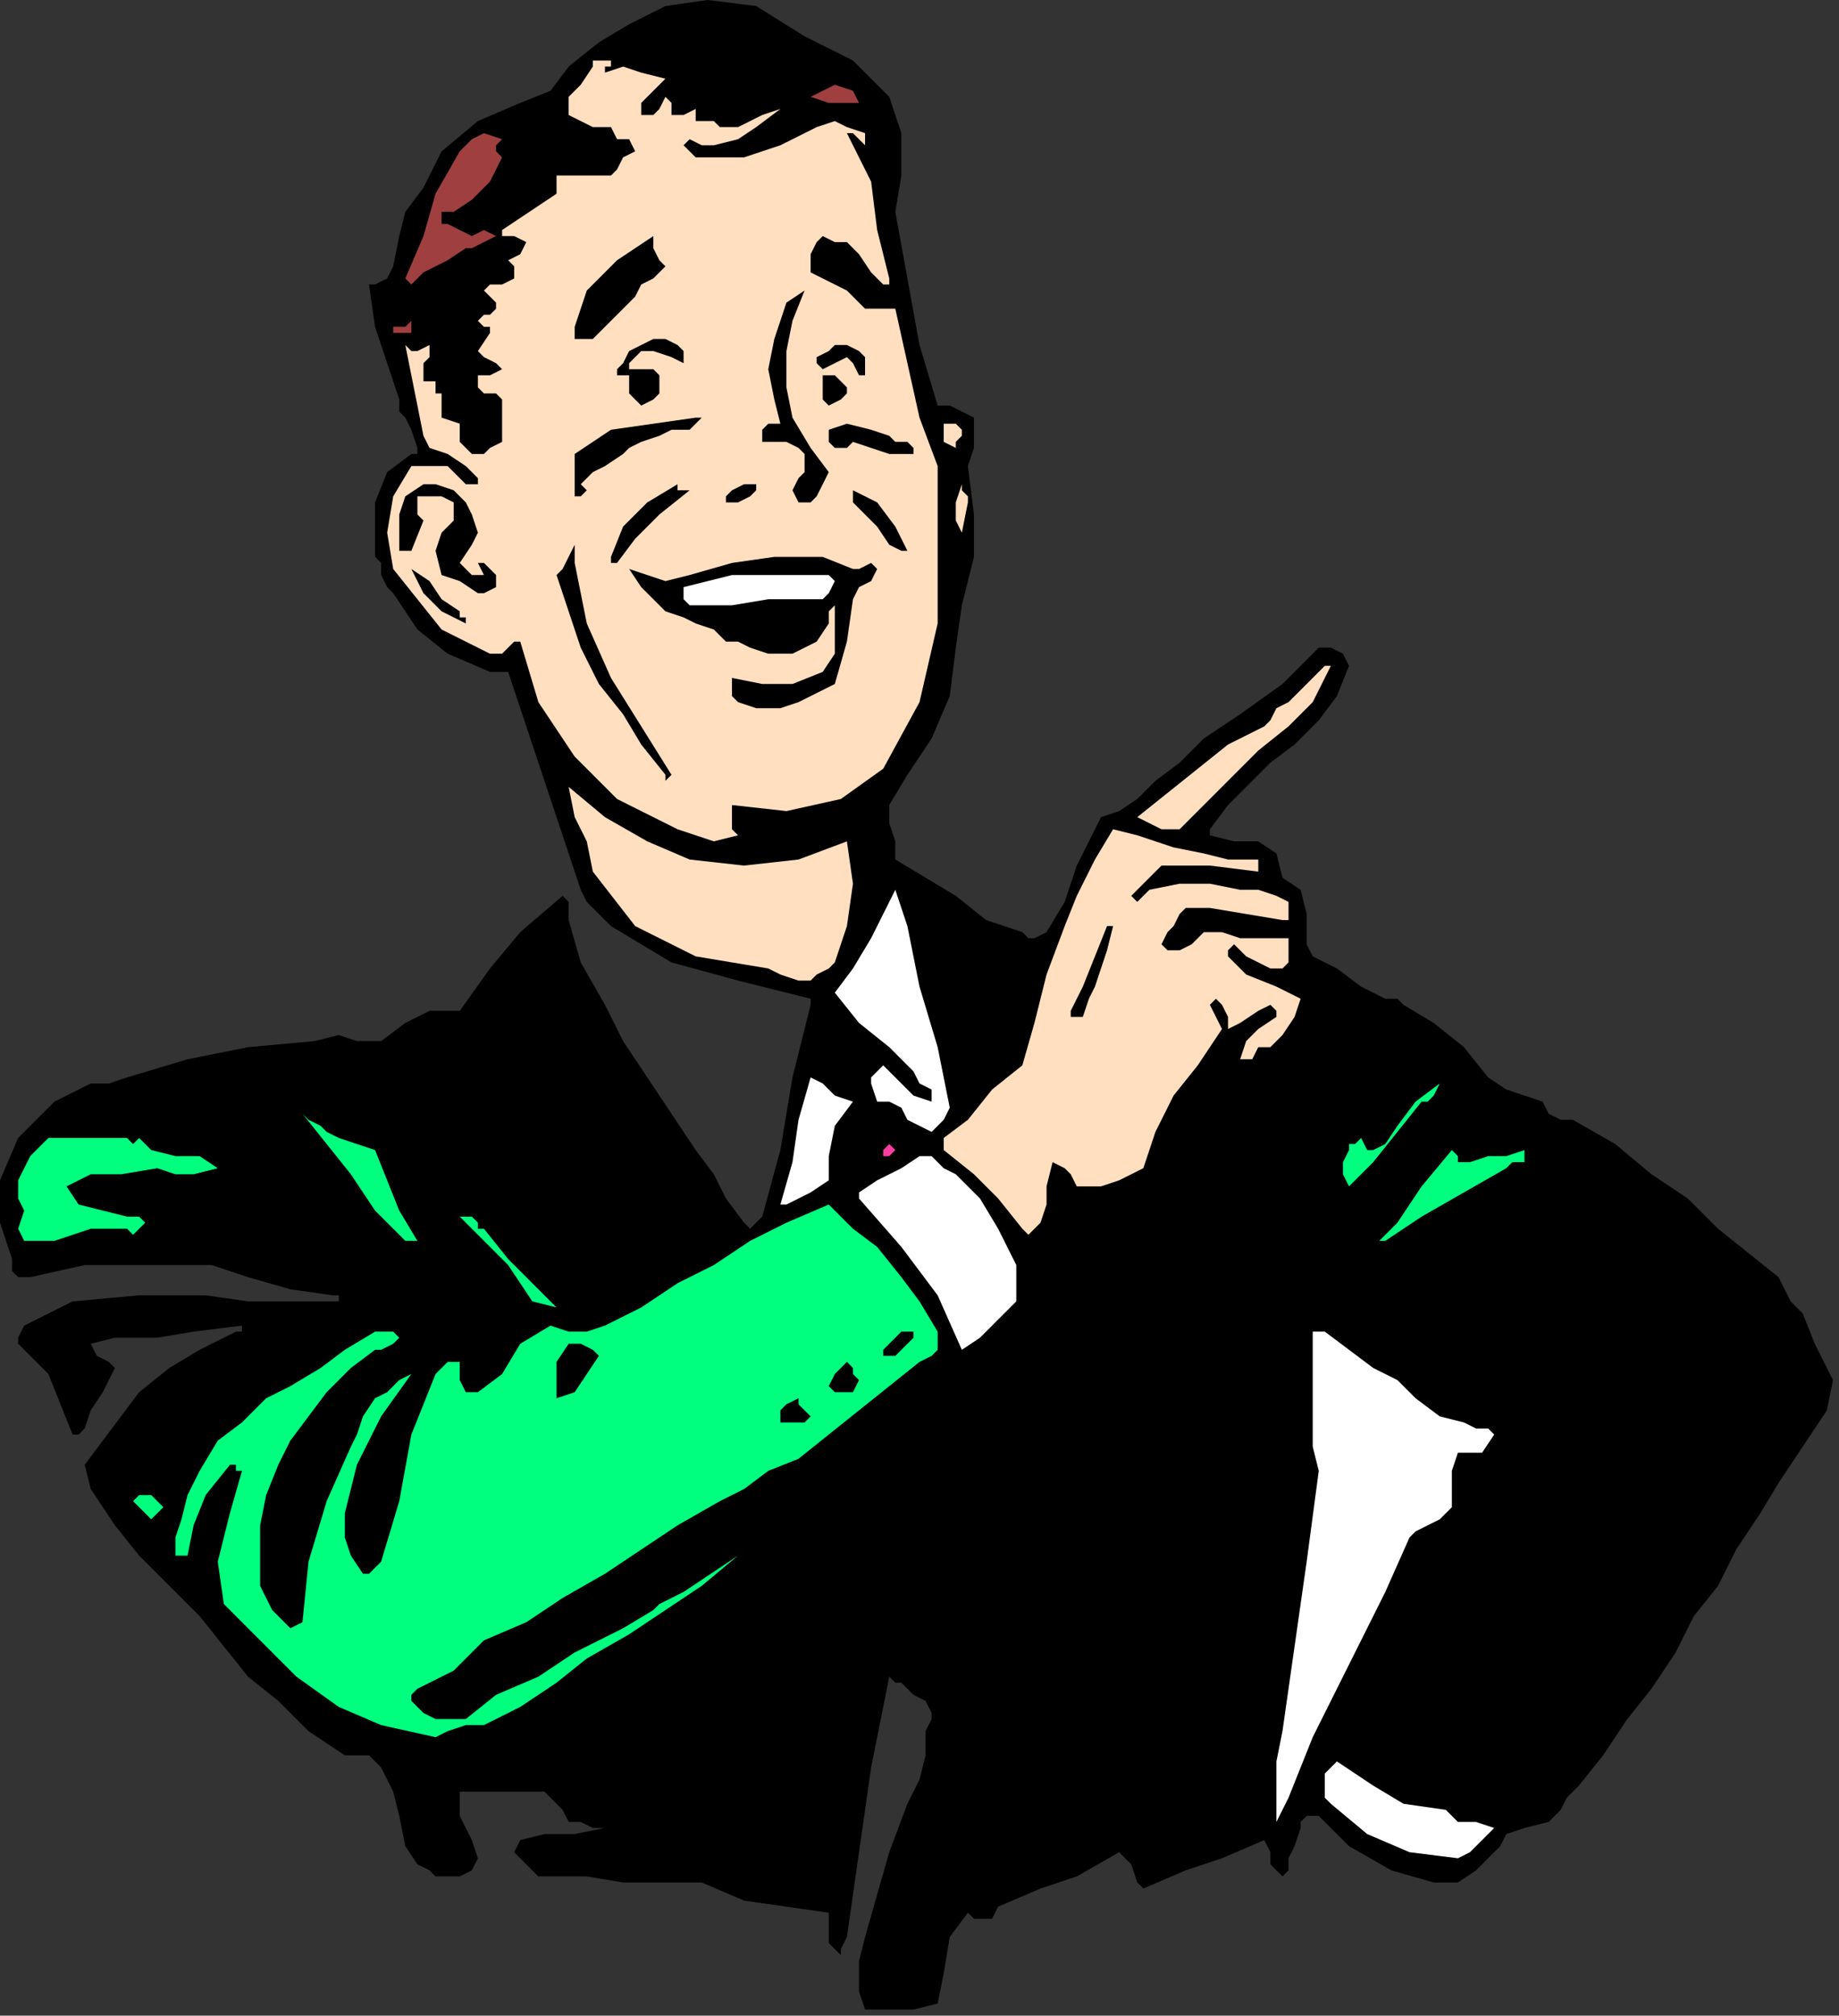 <?xml version="1.0" encoding="UTF-8" standalone="no"?>
<svg
   xmlns:dc="http://purl.org/dc/elements/1.1/"
   xmlns:cc="http://creativecommons.org/ns#"
   xmlns:rdf="http://www.w3.org/1999/02/22-rdf-syntax-ns#"
   xmlns:svg="http://www.w3.org/2000/svg"
   xmlns="http://www.w3.org/2000/svg"
   xmlns:sodipodi="http://sodipodi.sourceforge.net/DTD/sodipodi-0.dtd"
   xmlns:inkscape="http://www.inkscape.org/namespaces/inkscape"
   version="1.0"
   width="51.477mm"
   height="56.388mm"
   id="svg91"
   sodipodi:docname="PESSG116.WMF">
  <rect width="100%" height="100%" fill="#333333" stroke="none"/>
  <sodipodi:namedview
     pagecolor="#ffffff"
     bordercolor="#666666"
     borderopacity="1"
     objecttolerance="10"
     gridtolerance="10"
     guidetolerance="10"
     inkscape:pageopacity="0"
     inkscape:pageshadow="2"
     inkscape:window-width="640"
     inkscape:window-height="480"
     id="namedview93" />
  <defs
     id="defs3">
    <pattern
       id="WMFhbasepattern"
       patternUnits="userSpaceOnUse"
       width="6"
       height="6"
       x="0"
       y="0" />
  </defs>
  <path
     style="fill:#000000;fill-rule:evenodd;fill-opacity:1;stroke:none;"
     d="  M 43.52,45.44   L 42.88,44.16   L 42.24,43.52   L 42.24,42.24   L 42.24,42.24   L 40.96,38.4   L 39.68,34.56   L 39.04,30.08   L 39.04,30.08   L 39.68,30.08   L 40.96,29.44   L 41.6,28.16   L 41.6,28.16   L 42.24,24.96   L 42.88,22.4   L 44.8,19.84   L 44.8,19.84   L 46.72,16   L 50.56,12.8   L 55.04,10.88   L 55.04,10.88   L 58.24,9.6   L 60.16,7.04   L 63.36,4.48   L 63.36,4.48   L 66.56,2.56   L 70.4,0.64   L 74.88,0   L 74.88,0   L 80,0.64   L 85.12,3.84   L 90.24,6.4   L 94.08,10.24   L 94.08,10.24   L 95.36,14.08   L 95.36,18.56   L 94.72,22.4   L 94.72,22.4   L 96,29.44   L 97.28,36.48   L 99.2,42.88   L 99.2,42.88   L 100.48,42.88   L 101.76,43.52   L 103.04,44.16   L 103.04,44.16   L 103.04,46.08   L 103.04,47.36   L 102.4,49.28   L 102.4,49.28   L 103.04,54.4   L 103.04,58.88   L 101.76,64   L 101.12,68.48   L 100.48,73.6   L 100.48,73.6   L 98.56,78.08   L 96,81.92   L 94.08,85.12   L 94.08,85.12   L 94.08,87.04   L 94.72,88.96   L 94.72,90.88   L 94.72,90.88   L 97.92,92.8   L 101.12,94.72   L 104.32,97.28   L 108.16,98.56   L 108.16,98.56   L 108.8,99.2   L 109.44,99.2   L 110.72,98.56   L 110.72,98.56   L 112.64,95.36   L 113.92,91.52   L 115.84,87.68   L 115.84,87.68   L 116.48,86.4   L 118.4,85.76   L 120.32,84.48   L 120.32,84.48   L 122.24,82.56   L 124.8,80.64   L 127.36,78.08   L 127.36,78.08   L 131.2,75.52   L 135.68,72.32   L 139.52,68.48   L 139.52,68.48   L 140.8,68.48   L 142.08,69.12   L 142.72,70.4   L 142.72,70.4   L 141.44,73.6   L 139.52,76.16   L 136.96,78.72   L 134.4,80.64   L 131.84,83.2   L 129.92,85.12   L 128,87.68   L 128,87.68   L 128,88.32   L 130.56,88.96   L 133.12,88.96   L 135.04,90.24   L 135.04,90.24   L 135.68,92.8   L 137.6,94.08   L 138.24,96.64   L 138.24,96.64   L 138.24,98.56   L 138.24,99.84   L 138.88,101.12   L 138.88,101.12   L 141.44,102.4   L 144,104.32   L 146.56,105.6   L 146.56,105.6   L 147.2,105.6   L 147.84,105.6   L 148.48,106.24   L 148.48,106.24   L 151.68,108.16   L 154.88,110.72   L 157.44,113.92   L 157.44,113.92   L 159.36,115.2   L 161.28,115.84   L 163.2,116.48   L 163.2,116.48   L 163.84,117.76   L 165.12,118.4   L 166.4,118.4   L 166.4,118.4   L 170.88,120.96   L 174.72,124.16   L 178.56,126.72   L 178.56,126.72   L 181.76,129.92   L 184.96,132.48   L 188.16,135.04   L 188.16,135.04   L 188.8,136.32   L 189.44,137.6   L 190.72,138.88   L 190.72,138.88   L 192,142.08   L 193.92,145.92   L 193.28,149.12   L 193.28,149.12   L 190.72,152.96   L 188.16,156.8   L 186.24,160   L 183.68,163.84   L 181.76,167.68   L 179.2,170.88   L 177.28,174.72   L 174.72,178.56   L 172.16,181.76   L 169.6,185.6   L 167.04,188.8   L 167.04,188.8   L 165.76,190.08   L 165.12,191.36   L 163.84,192.64   L 163.84,192.64   L 161.28,193.28   L 159.36,193.92   L 158.72,195.2   L 158.72,195.2   L 156.16,197.76   L 154.24,199.04   L 151.68,199.04   L 151.68,199.04   L 147.2,197.76   L 142.72,195.2   L 139.52,192   L 139.52,192   L 138.24,192   L 137.6,192.64   L 137.6,193.28   L 137.6,193.28   L 136.96,195.2   L 136.32,196.48   L 136.32,197.76   L 136.32,197.76   L 135.68,198.4   L 135.68,198.4   L 135.68,198.4   L 135.68,198.4   L 134.4,197.12   L 134.4,195.84   L 133.76,194.56   L 133.76,194.56   L 129.28,196.48   L 125.44,197.76   L 120.96,199.68   L 120.96,199.68   L 120.32,199.04   L 119.68,197.12   L 118.4,195.84   L 118.4,195.84   L 113.92,198.4   L 110.08,199.68   L 105.6,201.6   L 105.6,201.6   L 104.96,202.88   L 103.68,202.88   L 103.04,202.88   L 103.04,202.88   L 102.4,202.24   L 100.48,204.8   L 99.84,208.64   L 99.2,211.84   L 99.2,211.84   L 96.64,212.48   L 94.08,212.48   L 91.52,212.48   L 91.52,212.48   L 90.88,210.56   L 90.88,207.36   L 91.52,204.8   L 91.52,204.8   L 92.8,200.32   L 94.08,195.84   L 96,190.72   L 96,190.72   L 97.28,188.16   L 97.92,185.6   L 97.92,183.04   L 97.92,183.04   L 97.92,183.04   L 98.56,181.76   L 98.56,181.12   L 98.56,181.12   L 97.92,179.84   L 96.64,179.2   L 95.36,177.92   L 95.36,177.92   L 94.72,177.92   L 94.08,177.28   L 94.08,177.28   L 94.08,177.28   L 94.08,177.28   L 94.08,177.28   L 92.16,186.88   L 90.88,195.84   L 89.6,204.8   L 89.6,204.8   L 88.96,206.08   L 88.96,206.72   L 88.96,206.72   L 88.96,206.72   L 87.68,205.44   L 87.68,204.16   L 87.68,202.24   L 87.68,202.24   L 83.2,201.6   L 78.72,200.96   L 74.24,199.04   L 74.24,199.04   L 70.4,199.04   L 65.92,199.04   L 62.08,198.4   L 62.08,198.4   L 59.52,198.4   L 56.96,198.4   L 55.68,197.12   L 55.68,197.12   L 55.04,196.48   L 54.4,195.84   L 55.04,194.56   L 55.04,194.56   L 57.6,193.92   L 60.8,193.92   L 64,193.28   L 64,193.28   L 62.72,193.28   L 61.44,192.64   L 60.16,192.64   L 60.16,192.64   L 59.52,191.36   L 58.24,190.08   L 57.6,189.44   L 57.6,189.44   L 54.4,189.44   L 51.84,189.44   L 48.64,189.44   L 48.64,189.44   L 48.64,192   L 49.92,194.56   L 50.56,196.48   L 50.56,196.48   L 49.92,197.76   L 48.64,198.4   L 47.36,198.4   L 47.36,198.4   L 46.08,198.4   L 45.44,197.76   L 44.16,197.12   L 44.16,197.12   L 42.88,195.2   L 42.24,192   L 41.6,189.44   L 41.6,189.44   L 40.96,188.16   L 40.32,186.88   L 39.04,185.6   L 39.04,185.6   L 36.48,185.6   L 32.64,183.04   L 29.44,179.84   L 26.24,177.28   L 23.68,174.08   L 21.12,170.88   L 21.12,170.88   L 17.92,167.68   L 14.72,164.48   L 12.16,161.28   L 9.6,157.44   L 9.6,157.44   L 8.96,154.88   L 10.88,152.32   L 12.8,149.76   L 14.72,147.2   L 14.72,147.2   L 17.92,144.64   L 21.12,142.72   L 24.96,140.8   L 24.96,140.8   L 24.96,140.8   L 25.6,140.8   L 25.6,140.16   L 25.6,140.16   L 20.48,140.8   L 16.64,141.44   L 12.16,141.44   L 12.16,141.44   L 9.6,142.08   L 10.24,143.36   L 11.52,144   L 12.16,144.64   L 12.16,144.64   L 10.88,147.2   L 9.6,149.12   L 8.96,151.04   L 8.96,151.04   L 8.32,151.68   L 8.32,151.68   L 7.68,151.68   L 7.68,151.68   L 6.4,148.48   L 5.12,145.28   L 2.56,142.72   L 2.56,142.72   L 1.92,142.08   L 1.92,141.44   L 2.56,140.16   L 2.56,140.16   L 7.68,137.6   L 14.72,136.96   L 21.76,136.96   L 21.76,136.96   L 26.24,137.6   L 31.36,137.6   L 35.84,137.6   L 35.84,137.6   L 35.84,137.6   L 35.84,136.96   L 35.2,136.96   L 35.2,136.96   L 30.72,136.32   L 26.24,135.04   L 22.4,133.76   L 22.4,133.76   L 15.36,133.76   L 8.96,133.76   L 3.2,135.04   L 3.2,135.04   L 1.92,135.04   L 1.28,134.4   L 1.28,133.12   L 1.28,133.12   L 0,129.28   L 0,124.8   L 1.92,120.32   L 1.92,120.32   L 3.84,118.4   L 5.76,116.48   L 8.32,115.2   L 8.32,115.2   L 9.6,114.56   L 11.52,114.56   L 13.44,113.92   L 13.44,113.92   L 19.84,112   L 26.24,110.72   L 33.28,110.08   L 33.28,110.08   L 35.84,109.44   L 37.76,110.08   L 40.32,110.08   L 40.32,110.08   L 42.88,108.16   L 45.44,106.88   L 48.64,106.88   L 48.64,106.88   L 51.84,102.4   L 55.04,98.56   L 59.52,94.72   L 59.52,94.72   L 60.16,95.36   L 60.16,96.64   L 60.16,97.28   L 60.16,97.28   L 61.44,101.76   L 64,106.24   L 65.92,110.08   L 68.48,113.92   L 71.04,117.76   L 73.6,121.6   L 73.6,121.6   L 75.52,124.16   L 76.8,126.72   L 78.72,129.28   L 78.72,129.28   L 79.36,129.92   L 80,129.28   L 80.64,128.64   L 80.64,128.64   L 82.56,121.6   L 83.84,113.92   L 85.76,106.24   L 85.76,106.24   L 85.76,105.6   L 78.08,103.68   L 71.04,101.76   L 64.64,97.92   L 64.64,97.92   L 63.36,96.64   L 62.08,95.36   L 61.44,94.08   L 61.44,94.08   L 58.88,86.4   L 56.32,78.72   L 53.76,71.04   L 53.76,71.04   L 53.12,71.04   L 52.48,71.04   L 51.84,71.04   L 51.84,71.04   L 47.36,69.12   L 44.16,66.56   L 41.6,62.72   L 41.6,62.72   L 40.96,62.08   L 40.32,60.8   L 40.32,59.52   L 40.32,59.52   L 39.68,58.88   L 39.68,57.6   L 39.68,56.96   L 39.68,56.96   L 39.68,53.12   L 40.96,49.92   L 43.52,48   L 43.52,48   L 43.52,48   L 44.16,48   L 44.16,47.36   L 44.16,47.36   L 43.52,45.44  z "
     id="path5" />
  <path
     style="fill:#ffdfbf;fill-rule:evenodd;fill-opacity:1;stroke:none;"
     d="  M 45.44,47.36   L 47.36,48   L 49.28,49.28   L 50.56,50.56   L 50.56,50.56   L 50.56,51.2   L 50.56,51.2   L 50.56,51.2   L 50.56,51.2   L 49.28,51.2   L 48,49.92   L 47.36,49.28   L 47.36,49.28   L 46.08,49.28   L 44.8,49.28   L 43.52,49.28   L 43.52,49.28   L 41.6,52.48   L 40.96,56.32   L 41.6,60.16   L 41.6,60.16   L 44.16,63.36   L 46.72,66.56   L 50.56,68.48   L 50.56,68.48   L 51.84,69.12   L 53.12,69.12   L 54.4,67.84   L 54.4,67.84   L 55.04,67.84   L 56.96,74.24   L 60.8,80   L 65.28,84.48   L 71.68,87.68   L 71.68,87.68   L 73.6,88.32   L 75.52,88.96   L 78.08,88.32   L 78.08,88.32   L 77.44,87.68   L 77.44,86.4   L 77.44,85.12   L 77.44,85.12   L 83.2,85.76   L 88.96,84.48   L 93.44,81.28   L 93.44,81.28   L 97.28,74.24   L 99.2,65.92   L 99.2,57.6   L 99.2,49.28   L 99.2,49.28   L 97.28,44.16   L 96,38.4   L 94.72,32.64   L 94.72,32.64   L 91.52,32.64   L 89.6,30.72   L 87.04,29.44   L 87.04,29.44   L 85.76,28.8   L 85.76,26.88   L 86.4,25.6   L 86.4,25.6   L 87.04,24.96   L 88.32,25.6   L 89.6,25.6   L 89.6,25.6   L 90.88,26.88   L 92.16,28.8   L 93.44,30.08   L 93.44,30.08   L 94.08,30.08   L 94.08,29.44   L 94.08,29.44   L 94.08,29.44   L 92.8,24.32   L 92.16,19.2   L 89.6,14.08   L 89.6,14.08   L 90.24,14.08   L 91.52,15.36   L 91.52,14.08   L 91.52,14.08   L 89.6,13.44   L 88.32,12.8   L 86.4,13.44   L 86.4,13.44   L 82.56,15.36   L 78.72,16.64   L 74.24,16.64   L 74.24,16.64   L 73.6,16.64   L 72.96,16   L 72.32,15.36   L 72.32,15.36   L 72.96,14.72   L 74.24,15.36   L 75.52,15.36   L 75.52,15.36   L 78.08,14.72   L 80,13.44   L 82.56,11.52   L 82.56,11.52   L 80.64,12.16   L 78.08,13.44   L 76.16,13.44   L 76.16,13.44   L 75.52,12.8   L 74.88,12.8   L 73.6,12.8   L 73.6,12.8   L 73.6,12.8   L 73.6,11.52   L 72.32,12.16   L 71.68,12.16   L 71.04,12.16   L 71.04,12.16   L 71.04,11.52   L 71.04,10.88   L 70.4,10.24   L 70.4,10.24   L 69.76,11.52   L 69.12,12.16   L 67.84,12.16   L 67.84,12.16   L 67.84,10.88   L 69.12,9.6   L 70.4,8.32   L 70.4,8.32   L 67.84,7.68   L 65.92,7.04   L 64,7.68   L 64,7.68   L 64,7.04   L 64.64,7.04   L 64.64,6.4   L 64.64,6.4   L 63.36,6.4   L 62.72,6.4   L 62.72,7.04   L 62.72,7.04   L 61.44,8.96   L 60.16,10.24   L 60.16,12.16   L 60.16,12.16   L 61.44,12.8   L 62.72,13.44   L 64.64,13.44   L 64.64,13.44   L 65.28,14.72   L 66.56,14.72   L 67.2,16   L 67.2,16   L 65.92,16.64   L 65.28,17.92   L 64.64,18.56   L 64.64,18.56   L 62.72,18.56   L 60.8,18.56   L 58.88,18.56   L 58.88,18.56   L 58.88,19.2   L 58.88,19.84   L 58.88,20.48   L 58.88,20.48   L 53.12,24.32   L 53.12,24.96   L 53.76,24.96   L 54.4,24.96   L 55.68,25.6   L 55.68,25.6   L 55.04,26.88   L 53.76,27.52   L 54.4,28.16   L 54.4,28.16   L 54.4,28.8   L 54.4,28.8   L 54.4,29.44   L 54.4,29.44   L 53.12,30.08   L 51.84,30.08   L 51.2,30.72   L 51.2,30.72   L 51.84,31.36   L 52.48,32   L 52.48,32.64   L 52.48,32.64   L 51.84,33.28   L 51.2,33.28   L 50.56,33.92   L 50.56,33.92   L 51.2,34.56   L 51.84,34.56   L 51.84,35.2   L 51.84,35.2   L 50.56,37.12   L 51.2,37.76   L 52.48,38.4   L 53.12,39.04   L 53.12,39.04   L 51.84,39.68   L 50.56,39.68   L 50.56,40.96   L 50.56,40.96   L 51.2,41.6   L 52.48,41.6   L 53.12,42.24   L 53.12,42.24   L 53.12,43.52   L 53.12,45.44   L 53.12,46.72   L 53.12,46.72   L 51.84,47.36   L 51.2,48   L 49.92,48   L 49.92,48   L 49.28,47.36   L 48.64,46.72   L 48.64,46.08   L 48.64,46.08   L 48.64,44.8   L 46.72,44.16   L 46.72,43.52   L 46.72,42.24   L 46.72,41.6   L 46.72,41.6   L 46.08,41.6   L 46.08,40.96   L 46.08,40.32   L 46.08,40.32   L 45.44,40.32   L 44.8,40.32   L 44.8,39.68   L 44.8,39.68   L 44.8,38.4   L 45.44,37.76   L 45.44,36.48   L 45.44,36.48   L 44.16,37.12   L 43.52,37.12   L 42.88,36.48   L 42.88,36.48   L 43.52,39.68   L 44.16,42.88   L 44.8,46.08   L 44.8,46.08   L 45.44,47.36  z "
     id="path7" />
  <path
     style="fill:#9f3f3f;fill-rule:evenodd;fill-opacity:1;stroke:none;"
     d="  M 90.88,10.88   L 88.96,10.88   L 87.68,10.88   L 85.76,10.24   L 85.76,10.24   L 87.04,9.6   L 88.32,8.96   L 90.24,9.6   L 90.24,9.6   L 90.88,10.88  z "
     id="path9" />
  <path
     style="fill:#9f3f3f;fill-rule:evenodd;fill-opacity:1;stroke:none;"
     d="  M 53.12,14.72   L 52.48,15.36   L 52.48,16   L 53.12,16.64   L 53.12,16.64   L 51.84,19.2   L 49.92,21.12   L 48,22.4   L 48,22.4   L 47.36,22.4   L 46.72,22.4   L 46.72,22.4   L 46.72,22.4   L 46.72,23.04   L 46.72,23.68   L 47.36,23.68   L 47.36,23.68   L 48.64,24.32   L 49.92,24.96   L 51.2,24.32   L 51.2,24.32   L 52.48,24.96   L 51.2,25.6   L 49.92,26.24   L 49.28,26.24   L 49.28,26.24   L 47.36,27.52   L 46.08,28.16   L 44.8,28.8   L 44.8,28.8   L 44.16,29.44   L 43.52,30.08   L 42.88,29.44   L 42.88,29.44   L 44.8,24.96   L 46.08,20.48   L 48.64,16   L 48.64,16   L 49.92,14.72   L 51.2,14.08   L 53.12,14.72  z "
     id="path11" />
  <path
     style="fill:#000000;fill-rule:evenodd;fill-opacity:1;stroke:none;"
     d="  M 70.4,28.16   L 69.12,29.44   L 67.84,30.08   L 67.2,31.36   L 67.2,31.36   L 62.72,35.84   L 61.44,35.84   L 60.8,35.84   L 60.8,34.56   L 60.8,34.56   L 62.08,30.72   L 65.28,27.52   L 69.12,24.96   L 69.12,24.96   L 69.12,26.24   L 69.76,27.52   L 70.4,28.16  z "
     id="path13" />
  <path
     style="fill:#000000;fill-rule:evenodd;fill-opacity:1;stroke:none;"
     d="  M 85.12,30.72   L 83.84,33.92   L 83.2,37.12   L 83.2,40.96   L 83.2,40.96   L 83.84,44.16   L 85.76,47.36   L 87.68,49.92   L 87.68,49.92   L 87.04,51.2   L 86.4,52.48   L 85.76,53.12   L 85.76,53.12   L 84.48,53.12   L 83.84,51.84   L 84.48,50.56   L 84.48,50.56   L 85.12,49.92   L 85.12,49.28   L 85.12,48   L 85.12,48   L 84.48,47.36   L 83.2,46.72   L 81.92,46.72   L 81.92,46.72   L 81.28,46.72   L 80.64,46.72   L 80.64,45.44   L 80.64,45.44   L 80.64,45.44   L 81.28,44.8   L 81.92,44.8   L 81.92,44.8   L 82.56,44.8   L 81.92,42.24   L 81.28,39.04   L 81.92,35.84   L 81.92,35.84   L 82.56,33.92   L 83.2,32   L 85.12,30.72   L 85.12,30.72   L 85.12,30.72  z "
     id="path15" />
  <path
     style="fill:#9f3f3f;fill-rule:evenodd;fill-opacity:1;stroke:none;"
     d="  M 43.52,33.92   L 43.52,35.2   L 42.88,35.2   L 42.24,35.2   L 42.24,35.2   L 41.6,35.2   L 41.6,35.2   L 41.6,34.56   L 41.6,34.56   L 41.6,34.56   L 42.88,34.56   L 43.52,33.92  z "
     id="path17" />
  <path
     style="fill:#000000;fill-rule:evenodd;fill-opacity:1;stroke:none;"
     d="  M 71.68,36.48   L 72.32,37.12   L 72.32,37.76   L 72.32,38.4   L 72.32,38.4   L 71.04,37.76   L 69.12,37.12   L 67.84,37.12   L 67.84,37.12   L 67.2,37.76   L 66.56,38.4   L 66.56,39.04   L 66.56,39.04   L 67.84,39.04   L 69.12,39.04   L 69.76,39.68   L 69.76,39.68   L 69.76,40.96   L 69.76,41.6   L 69.12,42.24   L 69.12,42.24   L 67.84,42.88   L 67.2,42.24   L 66.56,41.6   L 66.56,41.6   L 66.56,40.96   L 66.56,40.32   L 66.56,39.68   L 66.56,39.68   L 65.92,39.68   L 65.28,39.68   L 65.28,39.04   L 65.28,39.04   L 65.92,38.4   L 66.56,37.12   L 67.84,36.48   L 67.84,36.48   L 69.12,35.84   L 70.4,35.84   L 71.68,36.48  z "
     id="path19" />
  <path
     style="fill:#000000;fill-rule:evenodd;fill-opacity:1;stroke:none;"
     d="  M 91.52,37.76   L 91.52,39.68   L 90.88,39.68   L 90.24,38.4   L 89.6,37.76   L 89.6,37.76   L 88.32,38.4   L 87.04,39.04   L 86.4,38.4   L 86.4,38.4   L 86.4,37.76   L 87.68,37.12   L 88.32,36.48   L 88.32,36.48   L 89.6,36.48   L 90.88,37.12   L 91.52,37.76  z "
     id="path21" />
  <path
     style="fill:#000000;fill-rule:evenodd;fill-opacity:1;stroke:none;"
     d="  M 89.6,40.96   L 89.6,41.6   L 88.96,42.24   L 88.96,42.24   L 88.96,42.24   L 87.68,42.88   L 87.04,42.24   L 87.04,40.96   L 87.04,40.96   L 87.04,39.68   L 88.32,39.68   L 89.6,40.96  z "
     id="path23" />
  <path
     style="fill:#000000;fill-rule:evenodd;fill-opacity:1;stroke:none;"
     d="  M 74.24,44.16   L 72.96,45.44   L 71.04,45.44   L 69.76,46.08   L 69.76,46.08   L 67.84,46.72   L 66.56,47.36   L 65.92,48   L 65.92,48   L 64,49.28   L 62.72,49.92   L 61.44,51.2   L 61.44,51.2   L 61.44,51.2   L 62.08,51.84   L 62.08,51.84   L 62.08,51.84   L 61.44,52.48   L 61.44,52.48   L 60.8,52.48   L 60.8,52.48   L 60.8,51.2   L 60.8,49.92   L 60.8,48   L 60.8,48   L 64.64,45.44   L 69.12,44.8   L 73.6,44.16   L 73.6,44.16   L 74.24,44.16  z "
     id="path25" />
  <path
     style="fill:#ffdfbf;fill-rule:evenodd;fill-opacity:1;stroke:none;"
     d="  M 101.76,45.44   L 101.76,46.08   L 101.12,46.72   L 101.12,47.36   L 101.12,47.36   L 99.84,46.72   L 99.84,45.44   L 99.84,44.8   L 99.84,44.8   L 100.48,44.8   L 101.12,44.8   L 101.76,45.44  z "
     id="path27" />
  <path
     style="fill:#000000;fill-rule:evenodd;fill-opacity:1;stroke:none;"
     d="  M 96.64,47.36   L 96.64,48   L 94.08,48   L 92.16,47.36   L 90.24,46.72   L 90.24,46.72   L 89.6,47.36   L 88.96,47.36   L 88.32,47.36   L 88.32,47.36   L 87.68,46.72   L 87.68,46.08   L 87.68,45.44   L 87.68,45.44   L 89.6,44.8   L 92.16,45.44   L 94.08,46.08   L 94.08,46.08   L 94.72,46.72   L 96,46.72   L 96.64,47.36  z "
     id="path29" />
  <path
     style="fill:#000000;fill-rule:evenodd;fill-opacity:1;stroke:none;"
     d="  M 49.28,53.12   L 49.92,54.4   L 50.56,56.32   L 49.92,57.6   L 49.92,57.6   L 48.64,59.52   L 49.28,60.16   L 49.92,60.8   L 51.2,60.8   L 51.2,60.8   L 50.56,59.52   L 51.2,59.52   L 51.84,60.16   L 52.48,60.8   L 52.48,60.8   L 52.48,62.08   L 51.2,62.72   L 50.56,62.72   L 50.56,62.72   L 48.64,61.44   L 46.72,60.8   L 46.08,58.24   L 46.08,58.24   L 46.72,56.32   L 48,55.04   L 48,53.12   L 48,53.12   L 46.72,52.48   L 45.44,52.48   L 44.16,52.48   L 44.16,52.48   L 44.16,53.12   L 44.16,54.4   L 44.8,55.04   L 44.8,55.04   L 43.52,58.24   L 42.24,58.24   L 42.24,57.6   L 42.24,56.32   L 42.24,56.32   L 42.24,54.4   L 42.88,52.48   L 44.8,51.2   L 44.8,51.2   L 46.08,51.2   L 48,51.84   L 49.28,53.12  z "
     id="path31" />
  <path
     style="fill:#000000;fill-rule:evenodd;fill-opacity:1;stroke:none;"
     d="  M 80,51.84   L 79.36,52.48   L 78.08,53.12   L 76.8,53.12   L 76.8,53.12   L 76.8,52.48   L 77.44,51.84   L 78.72,51.2   L 78.72,51.2   L 79.36,51.2   L 80,51.2   L 80,51.84  z "
     id="path33" />
  <path
     style="fill:#ffdfbf;fill-rule:evenodd;fill-opacity:1;stroke:none;"
     d="  M 102.4,53.12   L 101.76,56.32   L 101.76,56.32   L 101.12,55.04   L 101.12,53.12   L 101.76,51.2   L 101.76,51.2   L 101.76,51.84   L 102.4,52.48   L 102.4,53.12  z "
     id="path35" />
  <path
     style="fill:#000000;fill-rule:evenodd;fill-opacity:1;stroke:none;"
     d="  M 72.96,51.84   L 69.76,54.4   L 67.2,56.96   L 65.28,59.52   L 65.28,59.52   L 64.64,59.52   L 64.64,59.52   L 64.64,58.88   L 64.64,58.88   L 65.92,55.68   L 68.48,53.12   L 71.68,51.2   L 71.68,51.2   L 71.68,51.84   L 72.32,51.84   L 72.96,51.84  z "
     id="path37" />
  <path
     style="fill:#000000;fill-rule:evenodd;fill-opacity:1;stroke:none;"
     d="  M 96,58.24   L 96,58.24   L 95.36,58.24   L 95.36,58.24   L 95.36,58.24   L 94.08,57.6   L 92.8,55.68   L 91.52,54.4   L 91.52,54.4   L 90.88,53.76   L 90.24,53.12   L 90.24,51.84   L 90.24,51.84   L 92.8,53.12   L 94.72,55.68   L 96,58.24  z "
     id="path39" />
  <path
     style="fill:#000000;fill-rule:evenodd;fill-opacity:1;stroke:none;"
     d="  M 60.8,59.52   L 62.08,65.92   L 64.64,71.68   L 67.84,76.8   L 67.84,76.8   L 71.04,81.92   L 70.4,82.56   L 70.4,82.56   L 70.4,81.92   L 70.4,81.92   L 67.84,78.72   L 65.92,75.52   L 63.36,72.32   L 61.44,68.48   L 60.16,64.64   L 58.88,60.8   L 58.88,60.8   L 59.52,60.16   L 60.16,58.88   L 60.8,57.6   L 60.8,57.6   L 60.8,58.24   L 60.8,58.88   L 60.8,59.52  z "
     id="path41" />
  <path
     style="fill:#000000;fill-rule:evenodd;fill-opacity:1;stroke:none;"
     d="  M 90.24,60.16   L 90.88,60.16   L 92.16,59.52   L 92.8,60.16   L 92.8,60.16   L 92.16,61.44   L 90.88,62.08   L 90.24,63.36   L 90.24,63.36   L 89.6,67.84   L 88.32,72.32   L 84.48,74.24   L 84.48,74.24   L 82.56,74.88   L 80,74.88   L 78.08,74.24   L 78.08,74.24   L 77.44,73.6   L 77.44,72.96   L 77.44,71.68   L 77.44,71.68   L 80.64,72.32   L 83.84,72.32   L 87.04,71.04   L 87.04,71.04   L 88.32,69.12   L 88.32,66.56   L 88.32,64   L 88.32,64   L 87.68,64.64   L 87.68,65.28   L 87.68,65.92   L 87.68,65.92   L 86.4,67.84   L 85.12,68.48   L 83.84,69.12   L 83.84,69.12   L 81.28,69.12   L 79.36,68.48   L 78.08,67.84   L 78.08,67.84   L 76.8,67.84   L 76.16,67.2   L 75.52,66.56   L 75.52,66.56   L 73.6,65.92   L 72.32,65.28   L 70.4,64.64   L 70.4,64.64   L 69.12,63.36   L 67.84,62.08   L 66.56,60.16   L 66.56,60.16   L 68.48,60.8   L 70.4,61.44   L 72.96,60.8   L 72.96,60.8   L 77.44,59.52   L 81.92,58.88   L 87.04,58.88   L 87.04,58.88   L 90.24,60.16  z "
     id="path43" />
  <path
     style="fill:#ffffff;fill-rule:evenodd;fill-opacity:1;stroke:none;"
     d="  M 88.32,61.44   L 87.68,62.72   L 87.04,63.36   L 85.76,63.36   L 85.76,63.36   L 81.28,63.36   L 77.44,64   L 73.6,64   L 73.6,64   L 72.96,64   L 72.32,63.36   L 72.32,62.72   L 72.32,62.72   L 72.32,62.08   L 77.44,60.8   L 82.56,60.8   L 87.68,60.8   L 87.68,60.8   L 88.32,61.44  z "
     id="path45" />
  <path
     style="fill:#000000;fill-rule:evenodd;fill-opacity:1;stroke:none;"
     d="  M 48.64,64.64   L 48.64,65.28   L 49.28,65.28   L 49.28,65.92   L 49.28,65.92   L 46.72,64.64   L 44.8,62.72   L 43.52,60.16   L 43.52,60.16   L 45.44,61.44   L 46.72,63.36   L 48.64,64.64  z "
     id="path47" />
  <path
     style="fill:#ffdfbf;fill-rule:evenodd;fill-opacity:1;stroke:none;"
     d="  M 140.8,70.4   L 138.88,74.24   L 136.32,76.8   L 133.12,79.36   L 130.56,81.92   L 130.56,81.92   L 128.64,83.84   L 126.72,85.76   L 124.8,87.68   L 124.8,87.68   L 122.88,87.68   L 121.6,87.04   L 120.32,86.4   L 120.32,86.4   L 120.32,86.4   L 123.52,83.84   L 126.72,81.28   L 129.92,78.72   L 133.76,76.8   L 133.76,76.8   L 134.4,76.16   L 135.04,74.88   L 136.32,74.24   L 136.32,74.24   L 140.16,70.4   L 140.8,70.4  z "
     id="path49" />
  <path
     style="fill:#ffdfbf;fill-rule:evenodd;fill-opacity:1;stroke:none;"
     d="  M 72.96,90.88   L 78.72,91.52   L 84.48,90.88   L 89.6,88.96   L 89.6,88.96   L 90.24,93.44   L 89.6,97.92   L 88.32,101.76   L 88.32,101.76   L 87.68,102.4   L 86.4,103.04   L 85.76,103.68   L 85.76,103.68   L 84.48,103.68   L 82.56,103.04   L 81.28,102.4   L 81.28,102.4   L 73.6,101.12   L 67.2,97.92   L 62.72,92.16   L 62.72,92.16   L 62.08,88.96   L 60.8,86.4   L 60.16,83.2   L 60.16,83.2   L 64,86.4   L 68.48,88.96   L 72.96,90.88  z "
     id="path51" />
  <path
     style="fill:#ffdfbf;fill-rule:evenodd;fill-opacity:1;stroke:none;"
     d="  M 124.16,89.6   L 127.36,90.24   L 129.92,90.88   L 133.12,90.88   L 133.12,90.88   L 133.12,91.52   L 133.12,92.16   L 133.12,92.16   L 133.12,92.16   L 128,91.52   L 122.88,91.52   L 119.68,94.72   L 119.68,94.72   L 120.32,95.36   L 120.96,94.72   L 121.6,94.08   L 121.6,94.08   L 124.8,93.44   L 128,93.44   L 131.2,94.08   L 131.2,94.08   L 133.12,94.08   L 135.04,94.72   L 136.32,95.36   L 136.32,95.36   L 136.32,96.64   L 136.32,97.28   L 135.68,97.28   L 135.68,97.28   L 128,96   L 126.72,96   L 125.44,96   L 124.8,96.64   L 124.8,96.64   L 124.16,97.92   L 123.52,98.56   L 122.88,99.84   L 122.88,99.84   L 123.52,100.48   L 124.8,100.48   L 126.08,99.84   L 126.08,99.84   L 127.36,98.56   L 129.28,98.56   L 131.2,99.2   L 131.2,99.2   L 136.32,99.2   L 136.32,99.84   L 136.32,101.12   L 136.32,101.76   L 136.32,101.76   L 135.68,102.4   L 135.04,102.4   L 134.4,102.4   L 134.4,102.4   L 133.12,101.76   L 131.84,101.12   L 130.56,99.84   L 130.56,99.84   L 129.92,100.48   L 129.92,101.12   L 129.92,101.12   L 129.92,101.12   L 131.84,103.04   L 135.04,104.32   L 137.6,105.6   L 137.6,105.6   L 136.96,107.52   L 135.68,109.44   L 134.4,110.72   L 134.4,110.72   L 133.12,110.72   L 132.48,112   L 131.2,112   L 131.2,112   L 131.84,110.08   L 133.12,108.8   L 135.04,107.52   L 135.04,107.52   L 135.04,107.52   L 135.04,106.88   L 134.4,106.24   L 134.4,106.24   L 133.12,106.88   L 131.2,108.16   L 129.92,108.8   L 129.92,108.8   L 129.92,107.52   L 129.28,106.24   L 128.64,105.6   L 128.64,105.6   L 128,106.24   L 129.28,108.8   L 126.72,112.64   L 124.16,115.84   L 122.24,119.68   L 120.96,123.52   L 120.96,123.52   L 118.4,124.8   L 116.48,125.44   L 113.92,125.44   L 113.92,125.44   L 113.28,124.16   L 112.64,123.52   L 111.36,122.88   L 111.36,122.88   L 110.72,125.44   L 110.72,127.36   L 110.08,129.28   L 110.08,129.28   L 109.44,129.92   L 108.8,130.56   L 108.16,129.92   L 108.16,129.92   L 105.6,126.72   L 103.04,124.16   L 99.84,121.6   L 99.84,121.6   L 99.84,120.32   L 102.4,118.4   L 104.96,115.2   L 108.16,112.64   L 108.16,112.64   L 109.44,108.16   L 110.72,103.04   L 112.64,97.92   L 112.64,97.92   L 113.92,94.72   L 115.84,90.88   L 117.76,87.68   L 117.76,87.68   L 120.32,88.32   L 122.24,88.96   L 124.16,89.6  z "
     id="path53" />
  <path
     style="fill:#ffffff;fill-rule:evenodd;fill-opacity:1;stroke:none;"
     d="  M 96,97.92   L 97.28,104.32   L 99.2,110.72   L 100.48,117.12   L 100.48,117.12   L 99.84,118.4   L 99.2,119.04   L 98.56,119.68   L 98.56,119.68   L 97.28,119.04   L 96,118.4   L 95.36,117.12   L 95.36,117.12   L 94.08,116.48   L 92.8,116.48   L 92.16,114.56   L 92.16,114.56   L 92.16,113.92   L 92.8,113.28   L 93.44,112.64   L 93.44,112.64   L 94.72,113.92   L 96.64,115.84   L 98.56,116.48   L 98.56,116.48   L 98.56,115.2   L 97.28,114.56   L 96.64,113.28   L 96.64,113.28   L 94.08,110.72   L 90.88,108.16   L 88.32,104.96   L 88.32,104.96   L 90.24,102.4   L 92.16,99.2   L 94.08,95.36   L 94.08,95.36   L 94.72,94.08   L 95.36,96   L 96,97.92  z "
     id="path55" />
  <path
     style="fill:#000000;fill-rule:evenodd;fill-opacity:1;stroke:none;"
     d="  M 117.76,97.92   L 117.12,100.48   L 116.48,102.4   L 115.84,104.32   L 115.84,104.32   L 115.2,105.6   L 114.56,107.52   L 113.92,107.52   L 113.92,107.52   L 113.28,107.52   L 113.28,107.52   L 113.28,106.88   L 113.28,106.88   L 114.56,104.32   L 115.84,101.12   L 117.12,97.92   L 117.12,97.92   L 117.76,97.92  z "
     id="path57" />
  <path
     style="fill:#ffffff;fill-rule:evenodd;fill-opacity:1;stroke:none;"
     d="  M 90.24,116.48   L 88.32,119.04   L 87.68,122.24   L 87.68,124.8   L 87.68,124.8   L 85.76,126.08   L 84.48,126.72   L 83.2,127.36   L 83.2,127.36   L 82.56,127.36   L 83.84,122.88   L 84.48,118.4   L 85.76,113.92   L 85.76,113.92   L 87.04,114.56   L 88.32,115.84   L 90.24,116.48  z "
     id="path59" />
  <path
     style="fill:#00ff7f;fill-rule:evenodd;fill-opacity:1;stroke:none;"
     d="  M 152.32,114.56   L 151.68,115.84   L 151.04,116.48   L 150.4,116.48   L 150.4,116.48   L 147.84,119.68   L 145.28,122.88   L 142.72,125.44   L 142.72,125.44   L 142.08,124.16   L 142.08,122.88   L 142.72,121.6   L 142.72,121.6   L 142.72,120.96   L 143.36,120.96   L 144,120.32   L 144,120.32   L 144.64,121.6   L 145.28,121.6   L 146.56,120.96   L 146.56,120.96   L 147.84,119.04   L 149.76,116.48   L 152.32,114.56  z "
     id="path61" />
  <path
     style="fill:#00ff7f;fill-rule:evenodd;fill-opacity:1;stroke:none;"
     d="  M 34.56,119.68   L 35.84,120.32   L 37.76,120.96   L 39.68,121.6   L 39.68,121.6   L 40.96,124.8   L 42.24,128   L 44.16,131.2   L 44.16,131.2   L 42.88,131.2   L 39.68,128   L 37.12,124.16   L 34.56,120.96   L 32,117.76   L 32,117.76   L 32.64,118.4   L 33.92,119.04   L 34.56,119.68  z "
     id="path63" />
  <path
     style="fill:#00ff7f;fill-rule:evenodd;fill-opacity:1;stroke:none;"
     d="  M 14.08,120.96   L 14.72,120.32   L 15.36,120.96   L 16,121.6   L 16,121.6   L 18.56,122.24   L 21.12,122.24   L 23.04,123.52   L 23.04,123.52   L 20.48,124.16   L 18.56,124.16   L 16.64,123.52   L 16.64,123.52   L 12.8,124.16   L 9.6,124.16   L 7.04,125.44   L 7.04,125.44   L 8.32,127.36   L 10.88,128   L 13.44,128.64   L 13.44,128.64   L 14.08,128.64   L 14.72,128.64   L 15.36,129.28   L 15.36,129.28   L 14.72,129.92   L 14.08,130.56   L 13.44,129.92   L 13.44,129.92   L 9.6,129.92   L 5.76,131.2   L 2.56,131.2   L 2.56,131.2   L 1.92,129.92   L 2.56,128   L 1.92,126.72   L 1.92,126.72   L 1.92,124.8   L 3.2,122.24   L 5.12,120.32   L 5.12,120.32   L 13.44,120.32   L 14.08,120.96  z "
     id="path65" />
  <path
     style="fill:#ff3f9f;fill-rule:evenodd;fill-opacity:1;stroke:none;"
     d="  M 94.72,121.6   L 94.08,122.24   L 94.08,122.24   L 93.44,122.24   L 93.44,122.24   L 93.44,122.24   L 93.44,121.6   L 94.08,120.96   L 94.72,121.6  z "
     id="path67" />
  <path
     style="fill:#00ff7f;fill-rule:evenodd;fill-opacity:1;stroke:none;"
     d="  M 155.52,122.88   L 157.44,122.24   L 159.36,122.24   L 161.28,121.6   L 161.28,121.6   L 161.28,122.88   L 160,122.88   L 159.36,123.52   L 159.36,123.52   L 154.88,126.08   L 150.4,128.64   L 146.56,131.2   L 146.56,131.2   L 146.56,131.2   L 145.92,131.2   L 145.92,131.2   L 145.92,131.2   L 147.84,129.28   L 149.12,127.36   L 150.4,125.44   L 150.4,125.44   L 153.6,121.6   L 154.24,122.24   L 154.24,122.88   L 155.52,122.88  z "
     id="path69" />
  <path
     style="fill:#ffffff;fill-rule:evenodd;fill-opacity:1;stroke:none;"
     d="  M 101.12,124.16   L 103.68,126.72   L 105.6,129.92   L 107.52,133.76   L 107.52,137.6   L 107.52,137.6   L 105.6,139.52   L 103.68,141.44   L 101.76,142.72   L 101.76,142.72   L 99.2,136.96   L 95.36,131.84   L 90.88,126.72   L 90.88,126.72   L 90.88,126.08   L 92.8,124.8   L 95.36,123.52   L 97.28,122.24   L 97.28,122.24   L 98.56,122.24   L 99.84,123.52   L 101.12,124.16  z "
     id="path71" />
  <path
     style="fill:#00ff7f;fill-rule:evenodd;fill-opacity:1;stroke:none;"
     d="  M 99.2,140.8   L 99.2,142.72   L 98.56,143.36   L 97.28,144   L 97.28,144   L 94.08,146.56   L 90.88,149.12   L 87.68,151.68   L 84.48,154.24   L 84.48,154.24   L 81.28,155.52   L 78.72,157.44   L 76.16,158.72   L 76.16,158.72   L 71.68,161.28   L 67.84,163.84   L 64,166.4   L 59.52,168.96   L 55.68,171.52   L 51.2,173.44   L 51.2,173.44   L 49.92,174.72   L 48.64,176   L 48,176.64   L 48,176.64   L 46.72,177.28   L 45.44,177.92   L 44.16,178.56   L 44.16,178.56   L 43.52,179.2   L 43.52,179.2   L 43.52,179.84   L 43.52,179.84   L 44.16,180.48   L 44.8,181.12   L 46.08,181.76   L 46.08,181.76   L 46.72,181.76   L 48,181.76   L 49.28,181.76   L 49.28,181.76   L 52.48,179.2   L 56.96,177.28   L 60.8,174.72   L 60.8,174.72   L 63.36,173.44   L 65.92,172.16   L 69.12,170.24   L 69.12,170.24   L 69.76,169.6   L 71.04,168.96   L 72.32,168.32   L 72.32,168.32   L 74.24,167.04   L 76.16,165.76   L 78.08,164.48   L 78.08,164.48   L 74.24,167.68   L 70.4,170.24   L 66.56,172.8   L 62.08,175.36   L 62.08,175.36   L 58.88,177.92   L 55.04,180.48   L 51.2,182.4   L 51.2,182.4   L 49.28,182.4   L 47.36,183.04   L 46.08,183.68   L 46.08,183.68   L 40.32,182.4   L 35.84,180.48   L 31.36,177.28   L 27.52,173.44   L 23.68,169.6   L 23.68,169.6   L 23.04,165.12   L 24.32,160   L 25.6,155.52   L 25.6,155.52   L 24.96,155.52   L 24.96,154.88   L 24.32,154.88   L 24.32,154.88   L 21.76,158.08   L 20.48,161.28   L 19.84,164.48   L 19.84,164.48   L 18.56,164.48   L 18.56,162.56   L 19.2,160.64   L 19.84,158.08   L 19.84,158.08   L 21.12,155.52   L 23.04,152.32   L 25.6,150.4   L 28.16,147.84   L 30.72,146.56   L 33.92,144.64   L 36.48,142.72   L 39.68,140.8   L 39.68,140.8   L 40.32,140.8   L 41.6,140.8   L 42.24,141.44   L 42.24,141.44   L 41.6,142.08   L 40.32,142.72   L 39.68,142.72   L 39.68,142.72   L 37.12,144.64   L 34.56,147.2   L 32.64,149.76   L 30.72,152.32   L 29.44,154.88   L 28.16,158.08   L 27.52,161.28   L 27.52,164.48   L 27.52,164.48   L 27.52,167.68   L 28.8,170.24   L 30.72,172.16   L 30.72,172.16   L 32,171.52   L 32.64,165.12   L 34.56,158.72   L 37.12,152.96   L 37.12,152.96   L 37.76,151.68   L 38.4,149.76   L 39.68,147.84   L 39.68,147.84   L 40.96,147.2   L 42.24,145.92   L 43.52,145.28   L 43.52,145.28   L 40.32,149.76   L 37.76,154.88   L 36.48,160   L 36.48,160   L 36.48,162.56   L 37.12,164.48   L 38.4,166.4   L 38.4,166.4   L 39.04,166.4   L 39.68,165.76   L 40.32,165.12   L 40.32,165.12   L 42.24,158.72   L 43.52,151.68   L 46.08,145.28   L 46.08,145.28   L 46.72,144.64   L 47.36,144   L 48.64,144   L 48.64,144   L 48.64,145.92   L 49.28,147.2   L 50.56,147.2   L 50.56,147.2   L 53.12,145.28   L 55.04,142.08   L 58.24,140.16   L 58.24,140.16   L 60.16,140.8   L 62.08,140.8   L 64,140.16   L 64,140.16   L 67.84,138.24   L 71.68,135.68   L 75.52,133.76   L 75.52,133.76   L 79.36,131.2   L 83.2,129.28   L 87.68,127.36   L 87.68,127.36   L 90.24,129.92   L 92.8,131.84   L 95.36,135.04   L 97.28,137.6   L 99.2,140.8  z "
     id="path73" />
  <path
     style="fill:#00ff7f;fill-rule:evenodd;fill-opacity:1;stroke:none;"
     d="  M 51.2,129.92   L 53.76,133.12   L 56.32,135.68   L 58.88,138.24   L 58.88,138.24   L 56.32,137.6   L 55.04,135.68   L 53.76,133.76   L 53.76,133.76   L 48.64,128.64   L 48.64,128.64   L 49.28,128.64   L 49.92,128.64   L 49.92,128.64   L 50.56,129.28   L 50.56,129.92   L 51.2,129.92  z "
     id="path75" />
  <path
     style="fill:#ffffff;fill-rule:evenodd;fill-opacity:1;stroke:none;"
     d="  M 140.16,140.8   L 142.72,142.72   L 145.28,144.64   L 147.84,145.92   L 147.84,145.92   L 149.76,147.84   L 152.32,149.76   L 154.88,150.4   L 154.88,150.4   L 156.16,151.04   L 157.44,151.04   L 158.08,151.68   L 158.08,151.68   L 156.8,153.6   L 154.24,153.6   L 153.6,155.52   L 153.6,155.52   L 153.6,157.44   L 153.6,159.36   L 152.32,160.64   L 152.32,160.64   L 151.04,161.28   L 149.76,161.92   L 149.12,162.56   L 149.12,162.56   L 146.56,168.32   L 144,173.44   L 141.44,178.56   L 138.88,183.68   L 138.88,183.68   L 137.6,186.88   L 136.32,190.08   L 135.04,192.64   L 135.04,192.64   L 135.04,189.44   L 135.04,186.24   L 135.68,183.04   L 135.68,183.04   L 136.96,174.08   L 138.24,165.12   L 139.52,155.52   L 139.52,155.52   L 138.88,152.96   L 138.88,150.4   L 138.88,147.2   L 138.88,147.2   L 138.88,145.28   L 138.88,143.36   L 138.88,140.8   L 138.88,140.8   L 138.88,140.8   L 139.52,140.8   L 140.16,140.8  z "
     id="path77" />
  <path
     style="fill:#000000;fill-rule:evenodd;fill-opacity:1;stroke:none;"
     d="  M 96.64,141.44   L 96,142.08   L 95.36,142.72   L 94.72,143.36   L 94.72,143.36   L 94.08,143.36   L 93.44,143.36   L 93.44,142.72   L 93.44,142.72   L 94.08,142.08   L 94.72,141.44   L 95.36,140.8   L 95.36,140.8   L 96,140.8   L 96.64,140.8   L 96.64,141.44  z "
     id="path79" />
  <path
     style="fill:#000000;fill-rule:evenodd;fill-opacity:1;stroke:none;"
     d="  M 63.36,143.36   L 62.08,145.28   L 60.8,147.2   L 58.88,147.84   L 58.88,147.84   L 58.88,145.92   L 58.88,144   L 60.16,142.08   L 60.16,142.08   L 61.44,142.08   L 62.72,142.72   L 63.36,143.36  z "
     id="path81" />
  <path
     style="fill:#000000;fill-rule:evenodd;fill-opacity:1;stroke:none;"
     d="  M 90.88,145.92   L 90.24,147.2   L 88.96,147.2   L 88.32,147.2   L 88.32,147.2   L 87.68,146.56   L 88.32,145.28   L 89.6,144   L 89.6,144   L 90.24,144.64   L 90.24,145.28   L 90.88,145.92  z "
     id="path83" />
  <path
     style="fill:#000000;fill-rule:evenodd;fill-opacity:1;stroke:none;"
     d="  M 85.76,149.76   L 85.12,150.4   L 83.84,150.4   L 83.2,150.4   L 83.2,150.4   L 82.56,150.4   L 82.56,150.4   L 82.56,149.76   L 82.56,149.76   L 82.56,149.12   L 83.2,148.48   L 84.48,147.84   L 84.48,147.84   L 84.48,148.48   L 85.12,149.12   L 85.76,149.76  z "
     id="path85" />
  <path
     style="fill:#00ff7f;fill-rule:evenodd;fill-opacity:1;stroke:none;"
     d="  M 17.28,159.36   L 16.64,160   L 16,160.64   L 15.36,160   L 15.36,160   L 14.72,159.36   L 14.08,158.72   L 14.72,158.08   L 14.72,158.08   L 16,158.08   L 16.64,158.72   L 17.28,159.36  z "
     id="path87" />
  <path
     style="fill:#ffffff;fill-rule:evenodd;fill-opacity:1;stroke:none;"
     d="  M 152.96,191.36   L 154.24,192.64   L 156.16,192.64   L 158.08,193.28   L 158.08,193.28   L 156.8,194.56   L 155.52,195.84   L 154.24,196.48   L 154.24,196.48   L 149.12,195.84   L 144.64,193.92   L 140.8,190.72   L 140.8,190.72   L 140.16,190.08   L 140.16,189.44   L 140.16,188.16   L 140.16,188.16   L 140.16,187.52   L 140.8,186.88   L 141.44,186.24   L 141.44,186.24   L 145.28,188.8   L 148.48,190.72   L 152.96,191.36  z "
     id="path89" />
</svg>
